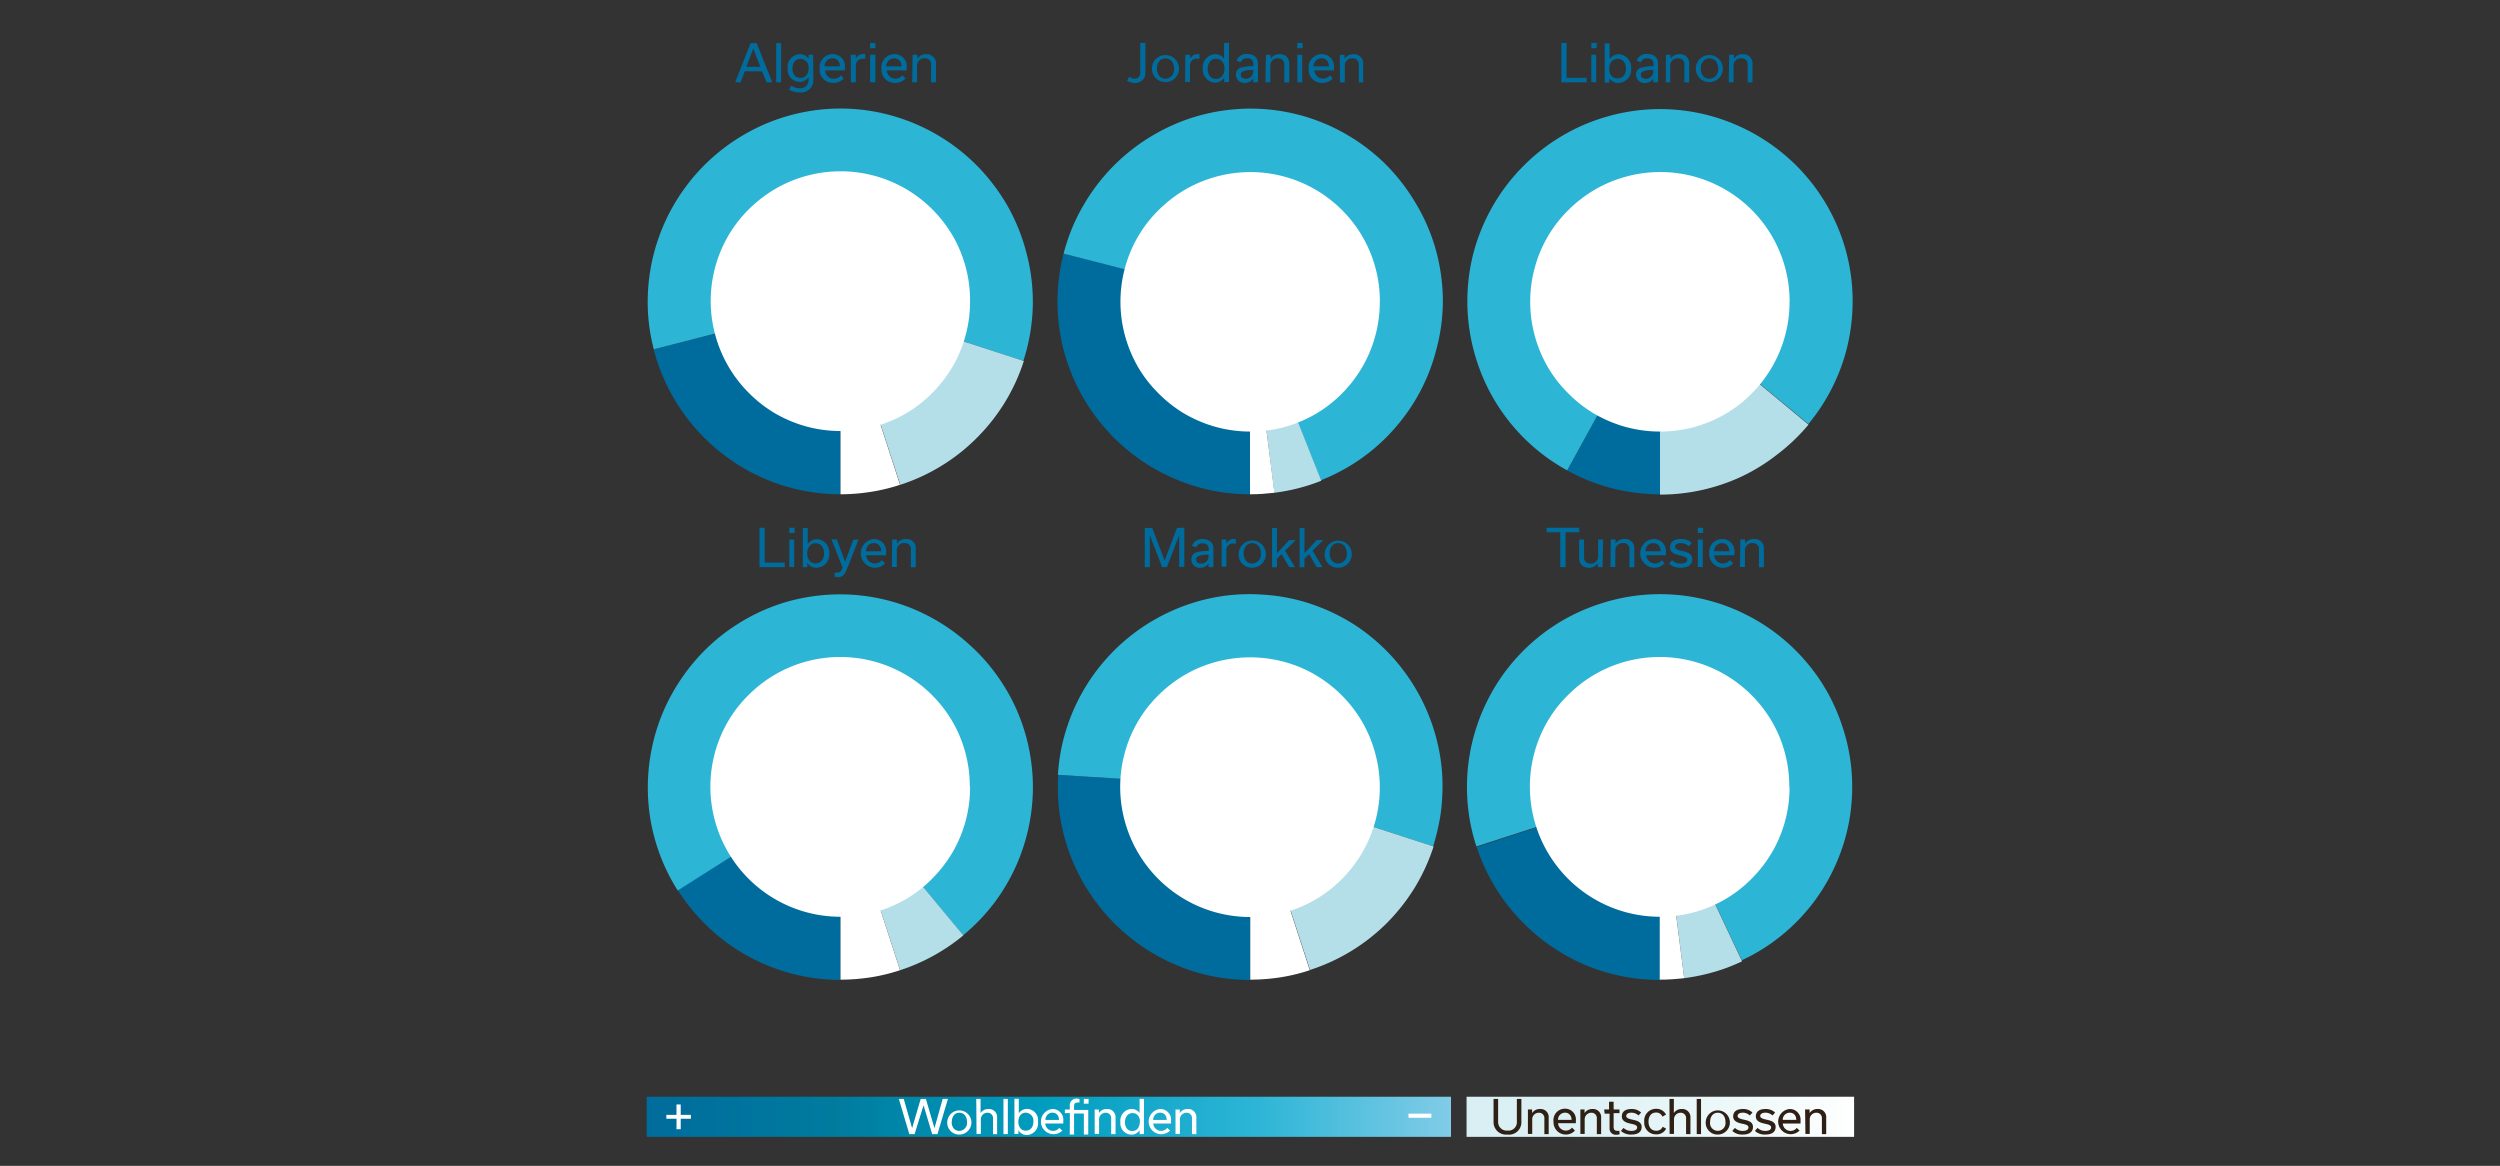 <svg id="Ebene_1" data-name="Ebene 1" xmlns="http://www.w3.org/2000/svg" xmlns:xlink="http://www.w3.org/1999/xlink" viewBox="0 0 382.68 178.46"><rect x="0" y="0" width="382.68" height="178.46" fill="#333333" stroke="none"/><defs><style>.cls-1{fill:#006c9d;}.cls-2{fill:#2db5d6;}.cls-3{fill:#b4dfe9;}.cls-4{fill:#fff;}.cls-5{fill:url(#Unbenannter_Verlauf_35);}.cls-6{fill:url(#Unbenannter_Verlauf_45);}.cls-7{fill:#2e2014;}</style><linearGradient id="Unbenannter_Verlauf_35" x1="-556.05" y1="674.67" x2="-556.05" y2="551.56" gradientTransform="translate(716.6 -442.16)" gradientUnits="userSpaceOnUse"><stop offset="0" stop-color="#81cce7"/><stop offset="0.24" stop-color="#2db5d6"/><stop offset="0.51" stop-color="#009dbf"/><stop offset="0.77" stop-color="#007b9e"/><stop offset="1" stop-color="#006c9d"/></linearGradient><linearGradient id="Unbenannter_Verlauf_45" x1="224.48" y1="170.96" x2="283.81" y2="170.96" gradientTransform="translate(425.1 -83.19) rotate(90)" gradientUnits="userSpaceOnUse"><stop offset="0" stop-color="#d9eff3"/><stop offset="0.31" stop-color="#def1f5"/><stop offset="0.69" stop-color="#edf8f9"/><stop offset="1" stop-color="#fff"/></linearGradient></defs><path class="cls-1" d="M128.66,75.66A29.31,29.31,0,0,1,122,74.9a29.26,29.26,0,0,1-11.57-5.56,29.69,29.69,0,0,1-10.37-15.85l28.6-7.34Z"/><path class="cls-2" d="M157.15,38.84a29,29,0,0,1,.93,8.4,29.69,29.69,0,0,1-1.43,8l-28-9.11-28.57,7.34a28.61,28.61,0,0,1-.93-7.85A29.61,29.61,0,0,1,114,20.55a28.9,28.9,0,0,1,7.34-3,29.06,29.06,0,0,1,15.39.21,29.65,29.65,0,0,1,12.85,7.63,30.56,30.56,0,0,1,4.62,6.08A29.4,29.4,0,0,1,157.15,38.84Z"/><path class="cls-3" d="M156.72,55.26a29.38,29.38,0,0,1-3,6.49,29.72,29.72,0,0,1-4.33,5.41A28.87,28.87,0,0,1,144,71.37a29.34,29.34,0,0,1-6.19,2.84l-9.13-28.06Z"/><path class="cls-4" d="M137.77,74.21a27.59,27.59,0,0,1-4.55,1.09,29.39,29.39,0,0,1-4.56.36V46.15Z"/><path class="cls-4" d="M148.49,46.15a19.83,19.83,0,0,1-2.69,10,20.28,20.28,0,0,1-3.1,4,19.47,19.47,0,0,1-4,3.12,20.36,20.36,0,0,1-4.74,2,20.06,20.06,0,0,1-10.58,0,20.43,20.43,0,0,1-4.75-2,19.92,19.92,0,0,1-4-3.12,19.85,19.85,0,0,1-5.12-8.79,19.79,19.79,0,0,1,0-10.58,19.57,19.57,0,0,1,5.12-8.75,20.52,20.52,0,0,1,4-3.09,19.88,19.88,0,0,1,20.07,0,20,20,0,0,1,4,3.09,20.38,20.38,0,0,1,3.1,4,19.76,19.76,0,0,1,2.69,10Z"/><path class="cls-1" d="M254.1,75.66A29.06,29.06,0,0,1,239.89,72L254.1,46.15Z"/><path class="cls-2" d="M239.89,72a29.27,29.27,0,0,1-6.36-4.7,29.34,29.34,0,0,1-7.74-12.92,29.53,29.53,0,0,1-1.17-7.46,29.83,29.83,0,0,1,.78-7.61A29.59,29.59,0,0,1,233,25.6a29.36,29.36,0,0,1,6-4.73,28.88,28.88,0,0,1,6.91-3,29.35,29.35,0,0,1,15.05-.36,29.92,29.92,0,0,1,13.73,7.56,29.5,29.5,0,0,1,7.74,12.87,29.29,29.29,0,0,1,1.15,7.44,30.07,30.07,0,0,1-.79,7.58,29.22,29.22,0,0,1-2.86,7.37c-.45.82-.94,1.62-1.46,2.38s-1.08,1.5-1.65,2.2L254.1,46.15Z"/><path class="cls-3" d="M276.83,65A29.3,29.3,0,0,1,272,69.6,28.69,28.69,0,0,1,266.47,73a29.56,29.56,0,0,1-12.37,2.71V46.15Z"/><path class="cls-4" d="M273.93,46.15a19.63,19.63,0,0,1-.7,5.29,19.78,19.78,0,0,1-5.09,8.79,19.47,19.47,0,0,1-4,3.12,20.36,20.36,0,0,1-4.74,2,20.06,20.06,0,0,1-10.58,0,20.43,20.43,0,0,1-4.75-2,19.92,19.92,0,0,1-4-3.12,19.59,19.59,0,0,1-3.12-4,20.06,20.06,0,0,1-2-4.76,19.76,19.76,0,0,1,0-10.57,19.57,19.57,0,0,1,2-4.74,19.21,19.21,0,0,1,3.12-4,20.19,20.19,0,0,1,4-3.1,20,20,0,0,1,4.75-2,19.8,19.8,0,0,1,25.12,19.13Z"/><path class="cls-1" d="M191.38,75.66a28.7,28.7,0,0,1-7.84-1.06A29.6,29.6,0,0,1,162.93,54a29.16,29.16,0,0,1-1.05-7.85,28.55,28.55,0,0,1,.24-3.74,27.38,27.38,0,0,1,.69-3.61l28.57,7.35Z"/><path class="cls-2" d="M219.87,53.47a28.79,28.79,0,0,1-2.59,6.66,29.59,29.59,0,0,1-4,5.67,28.88,28.88,0,0,1-5.11,4.52,30.24,30.24,0,0,1-6,3.21L191.38,46.15l-28.57-7.33a28.61,28.61,0,0,1,3-7.33,29.61,29.61,0,0,1,10.59-10.73,29.31,29.31,0,0,1,6.93-3,29.78,29.78,0,0,1,7.56-1.13,29.48,29.48,0,0,1,7.86.93,29.13,29.13,0,0,1,7.32,3,29.42,29.42,0,0,1,6.06,4.62,29.73,29.73,0,0,1,4.62,6,29.1,29.1,0,0,1,3,6.93,30.09,30.09,0,0,1,1.11,7.56A28.61,28.61,0,0,1,219.87,53.47Z"/><path class="cls-3" d="M202.25,73.59a28.67,28.67,0,0,1-3.58,1.16,29.8,29.8,0,0,1-3.61.68l-3.68-29.28Z"/><path class="cls-4" d="M195.08,75.43c-.63.07-1.26.12-1.88.17s-1.24.06-1.86.06l0-29.51Z"/><path class="cls-4" d="M211.21,46.15a19.63,19.63,0,0,1-.7,5.29,19.78,19.78,0,0,1-5.09,8.79,19.47,19.47,0,0,1-4,3.12,20.18,20.18,0,0,1-4.74,2,20.06,20.06,0,0,1-10.58,0,20.43,20.43,0,0,1-4.75-2,19.92,19.92,0,0,1-4-3.12,19.59,19.59,0,0,1-3.12-4,20.06,20.06,0,0,1-2-4.76,19.76,19.76,0,0,1,0-10.57,19.57,19.57,0,0,1,2-4.74,19.21,19.21,0,0,1,3.12-4,20.19,20.19,0,0,1,4-3.1,20,20,0,0,1,4.75-2,19.83,19.83,0,0,1,19.33,5.1,19.72,19.72,0,0,1,5.79,14Z"/><path class="cls-1" d="M191.38,150a29.08,29.08,0,0,1-7.84-1.05,30.18,30.18,0,0,1-7-3,29.65,29.65,0,0,1-13.56-17.63,29.14,29.14,0,0,1-1.05-7.84c0-.64,0-1.26.06-1.88l29.44,1.88Z"/><path class="cls-2" d="M220.74,122.32a25,25,0,0,1-.47,3.7c-.24,1.19-.54,2.37-.89,3.53l-28-9.09-29.44-1.86a29,29,0,0,1,1.54-7.75,29.82,29.82,0,0,1,3.41-6.85,29.59,29.59,0,0,1,11.24-9.9,29.61,29.61,0,0,1,7.22-2.54,28.72,28.72,0,0,1,7.89-.54A28.36,28.36,0,0,1,201,92.56a30,30,0,0,1,6.83,3.4,29.46,29.46,0,0,1,5.65,5,29.84,29.84,0,0,1,6.72,13.48A28.38,28.38,0,0,1,220.74,122.32Z"/><path class="cls-3" d="M219.44,129.57a29.38,29.38,0,0,1-3,6.49,30.06,30.06,0,0,1-4.33,5.41,29.5,29.5,0,0,1-11.58,7l-9.13-28Z"/><path class="cls-4" d="M200.49,148.51a27.63,27.63,0,0,1-4.55,1.1,30.55,30.55,0,0,1-4.56.35v-29.5Z"/><path class="cls-4" d="M211.21,120.46a19.74,19.74,0,0,1-.7,5.29,19.92,19.92,0,0,1-5.09,8.79,19.47,19.47,0,0,1-4,3.12,19.74,19.74,0,0,1-4.74,2,20.06,20.06,0,0,1-10.58,0,19.91,19.91,0,0,1-13.91-13.91,19.79,19.79,0,0,1,0-10.58,19.57,19.57,0,0,1,2-4.74,19.21,19.21,0,0,1,3.12-4,20.19,20.19,0,0,1,4-3.1,20,20,0,0,1,15.33-2,19.33,19.33,0,0,1,4.74,2,19.73,19.73,0,0,1,4,3.1,19.64,19.64,0,0,1,5.09,8.75A19.69,19.69,0,0,1,211.21,120.46Z"/><path class="cls-1" d="M254.1,150a29.31,29.31,0,0,1-12.23-2.64,30.06,30.06,0,0,1-5.25-3.1,30.58,30.58,0,0,1-4.49-4.08,29.47,29.47,0,0,1-3.58-4.92,30.1,30.1,0,0,1-2.51-5.61l28.06-9.15Z"/><path class="cls-2" d="M282.07,111.37a28.68,28.68,0,0,1,1.39,7.18,30.06,30.06,0,0,1-.38,7,29.61,29.61,0,0,1-5.53,12.64,29.56,29.56,0,0,1-4.85,5,28.67,28.67,0,0,1-6.08,3.8L254.1,120.46,226,129.57a29,29,0,0,1-1.42-7.78,29.53,29.53,0,0,1,3.19-14.73,28.94,28.94,0,0,1,4.26-6.24,29.64,29.64,0,0,1,5.79-5A29.33,29.33,0,0,1,245,92.4a29.25,29.25,0,0,1,22.46,1.78,29.43,29.43,0,0,1,6.22,4.26,30.24,30.24,0,0,1,5,5.79A29.38,29.38,0,0,1,282.07,111.37Z"/><path class="cls-3" d="M266.66,147.15a27.58,27.58,0,0,1-4.39,1.66,30.32,30.32,0,0,1-4.47.92l-3.7-29.27Z"/><path class="cls-4" d="M257.8,149.73c-.63.07-1.26.13-1.88.17s-1.24.06-1.86.06l0-29.5Z"/><path class="cls-4" d="M273.93,120.46a19.74,19.74,0,0,1-.7,5.29,20.14,20.14,0,0,1-2,4.75,20.57,20.57,0,0,1-3.1,4,19.47,19.47,0,0,1-4,3.12,19.91,19.91,0,0,1-4.74,2,20.06,20.06,0,0,1-10.58,0,19.91,19.91,0,0,1-13.91-13.91,19.79,19.79,0,0,1,0-10.58,19.57,19.57,0,0,1,2-4.74,19.21,19.21,0,0,1,3.12-4,20.19,20.19,0,0,1,4-3.1,19.85,19.85,0,0,1,24.08,3.1,19.81,19.81,0,0,1,3.1,4,19.76,19.76,0,0,1,2.69,10Z"/><path class="cls-1" d="M128.66,150a29.15,29.15,0,0,1-7.57-1,29.82,29.82,0,0,1-6.85-2.78,29.6,29.6,0,0,1-10.5-10l24.92-15.78Z"/><path class="cls-2" d="M153.49,104.69a28.46,28.46,0,0,1,3.14,6.6,29.67,29.67,0,0,1,1.39,6.94,28.91,28.91,0,0,1-.3,7,29.43,29.43,0,0,1-5.36,12.75,29.51,29.51,0,0,1-4.94,5.19l-18.76-22.66-24.92,15.8a29.46,29.46,0,0,1-3.3-7.18,29,29,0,0,1-1.26-7.55,29.74,29.74,0,0,1,.7-7.52,29.2,29.2,0,0,1,2.57-7.09,30.45,30.45,0,0,1,4.36-6.3,28.87,28.87,0,0,1,6-5.08A29.33,29.33,0,0,1,120,92.25,29.82,29.82,0,0,1,127.55,91a29.1,29.1,0,0,1,7.5.7,29.46,29.46,0,0,1,13.36,7A28.88,28.88,0,0,1,153.49,104.69Z"/><path class="cls-3" d="M147.46,143.18a29.67,29.67,0,0,1-9.67,5.33l-9.13-28Z"/><path class="cls-4" d="M137.77,148.51a27.63,27.63,0,0,1-4.55,1.1,30.65,30.65,0,0,1-4.56.35v-29.5Z"/><path class="cls-4" d="M148.49,120.46a19.74,19.74,0,0,1-.7,5.29,20.14,20.14,0,0,1-2,4.75,20.57,20.57,0,0,1-3.1,4,19.47,19.47,0,0,1-4,3.12,19.91,19.91,0,0,1-4.74,2,20.06,20.06,0,0,1-10.58,0,19.91,19.91,0,0,1-13.91-13.91,19.79,19.79,0,0,1,0-10.58,19.57,19.57,0,0,1,2-4.74,19.21,19.21,0,0,1,3.12-4,20.19,20.19,0,0,1,4-3.1,19.85,19.85,0,0,1,24.08,3.1,19.81,19.81,0,0,1,3.1,4,19.76,19.76,0,0,1,2.69,10Z"/><path class="cls-1" d="M116.65,10.92H114l-.64,1.68h-.83l2.37-6h.93l2.38,6h-.87Zm-.27-.69-1.07-2.8h0l-1.07,2.8Z"/><path class="cls-1" d="M118.82,12.6v-6h.75v6Z"/><path class="cls-1" d="M124.5,12.14a1.88,1.88,0,0,1-2.13,2,2.82,2.82,0,0,1-1.58-.44l.33-.59a2.15,2.15,0,0,0,1.24.39,1.24,1.24,0,0,0,1.41-1.35v-.36h0a1.61,1.61,0,0,1-1.41.75,1.89,1.89,0,0,1-1.8-2.09A1.94,1.94,0,0,1,122.4,8.3a1.62,1.62,0,0,1,1.37.69h0l0-.61h.7Zm-.72-1.74A1.29,1.29,0,0,0,122.54,9c-.83,0-1.24.68-1.24,1.47s.38,1.46,1.23,1.46S123.78,11.22,123.78,10.4Z"/><path class="cls-1" d="M129.14,12a2,2,0,0,1-1.59.68,2,2,0,0,1-2.08-2.2,2,2,0,0,1,2-2.19,1.85,1.85,0,0,1,1.86,2.06c0,.12,0,.32,0,.43h-3a1.25,1.25,0,0,0,1.33,1.26,1.26,1.26,0,0,0,1.07-.51Zm-.58-1.84c0-.69-.39-1.24-1.14-1.24a1.2,1.2,0,0,0-1.2,1.24Z"/><path class="cls-1" d="M130.23,8.38H131V9h0a1.18,1.18,0,0,1,1.08-.72,1.2,1.2,0,0,1,.36,0v.73A1.63,1.63,0,0,0,132,9,1,1,0,0,0,131,10V12.6h-.75Z"/><path class="cls-1" d="M133.19,6.57H134v.81h-.81Zm0,6V8.38H134V12.6Z"/><path class="cls-1" d="M138.61,12a2,2,0,0,1-1.6.68,2,2,0,0,1-2.08-2.2,2,2,0,0,1,2-2.19,1.85,1.85,0,0,1,1.86,2.06,3,3,0,0,1,0,.43h-3.05a1.35,1.35,0,0,0,2.4.75ZM138,10.17c0-.69-.39-1.24-1.13-1.24a1.21,1.21,0,0,0-1.21,1.24Z"/><path class="cls-1" d="M139.7,8.38h.72V9h0a1.56,1.56,0,0,1,1.37-.7,1.39,1.39,0,0,1,1.48,1.48V12.6h-.74V9.92a.91.91,0,0,0-1-1,1.1,1.1,0,0,0-1.16,1.15V12.6h-.74Z"/><path class="cls-1" d="M172.52,12.32l.35-.57a1.3,1.3,0,0,0,.82.29c.59,0,.85-.41.85-.95V6.57h.79V11.1a1.51,1.51,0,0,1-1.64,1.59A1.92,1.92,0,0,1,172.52,12.32Z"/><path class="cls-1" d="M176.33,10.5a2.07,2.07,0,1,1,4.14,0,2.07,2.07,0,1,1-4.14,0Zm.76,0c0,.83.44,1.55,1.31,1.55a1.38,1.38,0,0,0,1.32-1.55c0-.84-.45-1.56-1.32-1.56S177.09,9.66,177.09,10.5Z"/><path class="cls-1" d="M181.44,8.39h.72l0,.63h0a1.21,1.21,0,0,1,1.09-.72,1.18,1.18,0,0,1,.35,0v.73a1.54,1.54,0,0,0-.39-.05,1,1,0,0,0-1.06,1v2.57h-.74Z"/><path class="cls-1" d="M184.11,10.53A2,2,0,0,1,186,8.3a1.65,1.65,0,0,1,1.38.7h0V6.57h.74v6h-.73v-.69h0a1.7,1.7,0,0,1-1.43.77A2,2,0,0,1,184.11,10.53Zm3.33,0c0-.93-.49-1.54-1.3-1.54s-1.28.75-1.28,1.56.4,1.53,1.26,1.53S187.44,11.39,187.44,10.49Z"/><path class="cls-1" d="M191.83,12.61l0-.62h0a1.4,1.4,0,0,1-1.28.7,1.25,1.25,0,0,1-1.36-1.27,1.07,1.07,0,0,1,.82-1.09,7.84,7.84,0,0,1,1.84-.21V9.75a.82.82,0,0,0-.94-.82.93.93,0,0,0-1,.63l-.62-.29a1.6,1.6,0,0,1,1.62-1c1,0,1.65.53,1.65,1.45v2.86Zm0-1.67V10.7c-.28,0-.72,0-1.08.08s-.83.2-.83.63.3.65.79.65A1.09,1.09,0,0,0,191.82,10.94Z"/><path class="cls-1" d="M193.78,8.39h.72l0,.62h0a1.52,1.52,0,0,1,1.36-.71,1.39,1.39,0,0,1,1.49,1.48v2.83h-.75V9.93a.91.91,0,0,0-1-1,1.1,1.1,0,0,0-1.15,1.15v2.52h-.75Z"/><path class="cls-1" d="M198.58,6.57h.81v.81h-.81Zm0,6V8.39h.75v4.22Z"/><path class="cls-1" d="M204,12a2,2,0,0,1-1.59.68,2,2,0,0,1-2.09-2.2,2,2,0,0,1,2-2.19,1.85,1.85,0,0,1,1.87,2.06,3,3,0,0,1,0,.43h-3a1.35,1.35,0,0,0,2.4.75Zm-.58-1.84c0-.69-.39-1.24-1.14-1.24a1.2,1.2,0,0,0-1.2,1.24Z"/><path class="cls-1" d="M205.09,8.39h.72l0,.62h0a1.55,1.55,0,0,1,1.37-.71,1.39,1.39,0,0,1,1.49,1.48v2.83H208V9.93a.91.91,0,0,0-1-1,1.09,1.09,0,0,0-1.15,1.15v2.52h-.75Z"/><path class="cls-1" d="M181.29,80.78v6h-.79V81.92h0l-1.88,4.89h-.73L176,81.92h0v4.89h-.77v-6h1.14l1.9,5h0l1.9-5Z"/><path class="cls-1" d="M185,86.81l0-.61h0a1.37,1.37,0,0,1-1.27.7,1.25,1.25,0,0,1-1.36-1.27,1.08,1.08,0,0,1,.82-1.1,7.38,7.38,0,0,1,1.84-.2V84a.83.83,0,0,0-.94-.82.93.93,0,0,0-1,.64l-.62-.3a1.6,1.6,0,0,1,1.62-1c1,0,1.65.52,1.65,1.44v2.86Zm0-1.66V84.9c-.29,0-.73,0-1.08.09s-.83.2-.83.63.3.65.78.65A1.1,1.1,0,0,0,185,85.15Z"/><path class="cls-1" d="M187,82.59h.72l0,.64h0a1.2,1.2,0,0,1,1.09-.72,1.08,1.08,0,0,1,.35,0v.73a1.54,1.54,0,0,0-.39-.05,1,1,0,0,0-1.05,1v2.56H187Z"/><path class="cls-1" d="M189.61,84.71a2.08,2.08,0,1,1,2.08,2.19A2,2,0,0,1,189.61,84.71Zm.76,0c0,.83.44,1.55,1.31,1.55A1.38,1.38,0,0,0,193,84.71c0-.84-.45-1.57-1.32-1.57S190.37,83.87,190.37,84.71Z"/><path class="cls-1" d="M196.7,84.28l1.52,2.53h-.88l-1.17-2-.7.71v1.31h-.75v-6h.75v3.85h0l1.87-2h1Z"/><path class="cls-1" d="M200.92,84.28l1.51,2.53h-.88l-1.17-2-.7.71v1.31h-.74v-6h.74v3.85h0l1.87-2h1Z"/><path class="cls-1" d="M202.78,84.71a2.07,2.07,0,1,1,2.07,2.19A2,2,0,0,1,202.78,84.71Zm.75,0c0,.83.44,1.55,1.31,1.55a1.38,1.38,0,0,0,1.32-1.55c0-.84-.45-1.57-1.32-1.57S203.53,83.87,203.53,84.71Z"/><path class="cls-1" d="M238.83,86.81V81.47h-2.09v-.69h5v.69h-2.09v5.34Z"/><path class="cls-1" d="M245.32,86.81h-.73v-.62h0a1.61,1.61,0,0,1-1.37.71,1.39,1.39,0,0,1-1.49-1.48V82.59h.75v2.68a.9.9,0,0,0,1,1,1.08,1.08,0,0,0,1.15-1.14V82.59h.75Z"/><path class="cls-1" d="M246.56,82.59h.72l0,.62h0a1.56,1.56,0,0,1,1.37-.7A1.39,1.39,0,0,1,250.17,84v2.83h-.75V84.13a.9.9,0,0,0-1-1,1.1,1.1,0,0,0-1.16,1.15v2.51h-.74Z"/><path class="cls-1" d="M254.79,86.22a2,2,0,0,1-1.6.68,2.2,2.2,0,0,1-.11-4.39A1.85,1.85,0,0,1,255,84.57a3,3,0,0,1,0,.43h-3a1.35,1.35,0,0,0,2.4.75Zm-.58-1.84c-.05-.69-.39-1.24-1.14-1.24a1.2,1.2,0,0,0-1.2,1.24Z"/><path class="cls-1" d="M255.49,86.26l.45-.51a1.86,1.86,0,0,0,1.34.52c.67,0,1-.24,1-.6s-.43-.5-1.13-.65-1.5-.41-1.5-1.23.56-1.28,1.66-1.28a2.3,2.3,0,0,1,1.64.6l-.44.51a1.77,1.77,0,0,0-1.22-.48c-.59,0-.89.25-.89.57s.38.48,1.11.64,1.52.39,1.52,1.23-.61,1.32-1.77,1.32A2.44,2.44,0,0,1,255.49,86.26Z"/><path class="cls-1" d="M259.89,80.78h.81v.81h-.81Zm0,6V82.59h.75v4.22Z"/><path class="cls-1" d="M265.31,86.22a2.12,2.12,0,0,1-3.68-1.52,2,2,0,0,1,2-2.19,1.85,1.85,0,0,1,1.86,2.06c0,.12,0,.32,0,.43H262.4a1.34,1.34,0,0,0,2.39.75Zm-.58-1.84c-.05-.69-.39-1.24-1.14-1.24a1.2,1.2,0,0,0-1.2,1.24Z"/><path class="cls-1" d="M266.4,82.59h.72l0,.62h0a1.53,1.53,0,0,1,1.36-.7A1.39,1.39,0,0,1,270,84v2.83h-.75V84.13a.9.9,0,0,0-1-1,1.1,1.1,0,0,0-1.15,1.15v2.51h-.75Z"/><path class="cls-1" d="M239,6.57h.8v5.34h3.07v.69H239Z"/><path class="cls-1" d="M243.59,6.57h.81v.81h-.81Zm0,6V8.38h.74V12.6Z"/><path class="cls-1" d="M246.33,12h0l0,.65h-.69v-6h.75V9.05h0a1.68,1.68,0,0,1,1.43-.75,2,2,0,0,1,1.86,2.18,2,2,0,0,1-1.91,2.21A1.65,1.65,0,0,1,246.33,12Zm2.57-1.46c0-.79-.4-1.54-1.29-1.54s-1.28.77-1.28,1.56S246.74,12,247.6,12,248.9,11.35,248.9,10.49Z"/><path class="cls-1" d="M253.07,12.6V12h0a1.38,1.38,0,0,1-1.27.7,1.25,1.25,0,0,1-1.36-1.27,1.06,1.06,0,0,1,.82-1.09,7.28,7.28,0,0,1,1.84-.21V9.74c0-.43-.3-.81-.94-.81a.93.93,0,0,0-1,.63l-.62-.3a1.59,1.59,0,0,1,1.61-1c1,0,1.65.52,1.65,1.44V12.6Zm0-1.66v-.25c-.29,0-.73,0-1.08.09s-.83.2-.83.63.3.65.78.65A1.1,1.1,0,0,0,253.07,10.94Z"/><path class="cls-1" d="M255,8.38h.72l0,.62h0a1.56,1.56,0,0,1,1.37-.7,1.39,1.39,0,0,1,1.48,1.48V12.6h-.74V9.92a.9.9,0,0,0-1-1,1.1,1.1,0,0,0-1.16,1.15V12.6H255Z"/><path class="cls-1" d="M259.58,10.5a2.07,2.07,0,1,1,4.14,0,2.07,2.07,0,1,1-4.14,0Zm.76,0c0,.83.44,1.55,1.31,1.55A1.38,1.38,0,0,0,263,10.5c0-.84-.45-1.57-1.32-1.57S260.34,9.66,260.34,10.5Z"/><path class="cls-1" d="M264.69,8.38h.72V9h0a1.56,1.56,0,0,1,1.37-.7,1.39,1.39,0,0,1,1.48,1.48V12.6h-.74V9.92a.91.91,0,0,0-1-1,1.1,1.1,0,0,0-1.16,1.15V12.6h-.74Z"/><path class="cls-1" d="M116.26,80.78h.79v5.34h3.08v.69h-3.87Z"/><path class="cls-1" d="M120.82,80.78h.81v.81h-.81Zm0,6V82.59h.75v4.22Z"/><path class="cls-1" d="M123.57,86.16h0l0,.65h-.68v-6h.75v2.48h0a1.7,1.7,0,0,1,1.43-.75,2,2,0,0,1,1.87,2.18A2,2,0,0,1,125,86.9,1.64,1.64,0,0,1,123.57,86.16Zm2.57-1.46c0-.79-.41-1.54-1.3-1.54s-1.28.77-1.28,1.56.42,1.53,1.28,1.53S126.14,85.56,126.14,84.7Z"/><path class="cls-1" d="M131.42,82.59l-1.79,4.54c-.36.92-.73,1.21-1.36,1.21a1.33,1.33,0,0,1-.51-.09v-.6a1.08,1.08,0,0,0,.35,0c.42,0,.67-.16.86-.78l0,0-1.69-4.29h.82L129.36,86h0l1.25-3.37Z"/><path class="cls-1" d="M135.48,86.22a2,2,0,0,1-1.6.68,2.2,2.2,0,0,1-.11-4.39,1.85,1.85,0,0,1,1.86,2.06,3,3,0,0,1,0,.43h-3.05a1.35,1.35,0,0,0,2.4.75Zm-.58-1.84c-.05-.69-.4-1.25-1.14-1.25s-1.13.54-1.21,1.25Z"/><path class="cls-1" d="M136.57,82.59h.72l0,.62h0a1.56,1.56,0,0,1,1.37-.7A1.38,1.38,0,0,1,140.17,84v2.83h-.74V84.13a.91.91,0,0,0-1-1,1.1,1.1,0,0,0-1.16,1.15v2.51h-.74Z"/><rect class="cls-5" x="157.48" y="109.4" width="6.14" height="123.12" transform="translate(-10.41 331.5) rotate(-90)"/><rect class="cls-6" x="251.08" y="141.3" width="6.14" height="59.32" transform="translate(83.19 425.1) rotate(-90)"/><path class="cls-4" d="M103.56,171.25H102v-.59h1.55v-1.6h.65v1.6h1.56v.59h-1.56v1.6h-.65Z"/><path class="cls-4" d="M215.6,170.47h3.5v.63h-3.5Z"/><path class="cls-4" d="M145.1,168.22l-1.6,5.38h-.81l-1.32-4.41h0L140,173.6h-.81l-1.6-5.38h.75l1.28,4.47h0l1.31-4.47h.8l1.31,4.47h0l1.26-4.47Z"/><path class="cls-4" d="M145,171.72a1.85,1.85,0,1,1,1.85,1.95A1.81,1.81,0,0,1,145,171.72Zm.67,0c0,.74.39,1.39,1.17,1.39a1.23,1.23,0,0,0,1.18-1.39c0-.75-.4-1.39-1.18-1.39S145.7,171,145.7,171.72Z"/><path class="cls-4" d="M149.44,168.22h.66v2.16h0a1.37,1.37,0,0,1,1.21-.62,1.23,1.23,0,0,1,1.32,1.32v2.52H152v-2.39a.81.81,0,0,0-.86-.88,1,1,0,0,0-1,1v2.24h-.66Z"/><path class="cls-4" d="M153.6,173.6v-5.38h.67v5.38Z"/><path class="cls-4" d="M155.89,173h0l0,.58h-.61v-5.38h.67v2.21h0a1.51,1.51,0,0,1,1.28-.67,1.74,1.74,0,0,1,1.66,2,1.78,1.78,0,0,1-1.7,2A1.44,1.44,0,0,1,155.89,173Zm2.29-1.31a1.22,1.22,0,0,0-1.16-1.37c-.79,0-1.14.69-1.14,1.39s.37,1.36,1.13,1.36S158.18,172.48,158.18,171.71Z"/><path class="cls-4" d="M162.62,173.06a1.93,1.93,0,1,1-1.52-3.3,1.64,1.64,0,0,1,1.66,1.83c0,.12,0,.29,0,.39H160a1.2,1.2,0,0,0,2.14.67Zm-.52-1.63c0-.62-.35-1.11-1-1.11a1.07,1.07,0,0,0-1.07,1.11Z"/><path class="cls-4" d="M163.77,170.39H163v-.55h.75v-.67a1,1,0,0,1,1.07-1,1.33,1.33,0,0,1,.42.06v.54a1.84,1.84,0,0,0-.28,0c-.4,0-.55.18-.55.54v.59h2.17v3.76h-.67v-3.21h-1.5v3.21h-.66Zm2.13-2.17h.73v.72h-.73Z"/><path class="cls-4" d="M167.56,169.84h.65v.55h0a1.38,1.38,0,0,1,1.22-.63,1.24,1.24,0,0,1,1.33,1.32v2.52h-.67v-2.39a.81.81,0,0,0-.85-.88,1,1,0,0,0-1,1v2.24h-.67Z"/><path class="cls-4" d="M171.5,171.75a1.79,1.79,0,0,1,1.71-2,1.5,1.5,0,0,1,1.23.62h0v-2.16h.67v5.38h-.66V173h0a1.5,1.5,0,0,1-1.26.68A1.74,1.74,0,0,1,171.5,171.75Zm3,0c0-.82-.43-1.37-1.15-1.37s-1.15.67-1.15,1.39.36,1.36,1.12,1.36S174.47,172.51,174.47,171.71Z"/><path class="cls-4" d="M179.11,173.06a1.93,1.93,0,1,1-1.52-3.3,1.64,1.64,0,0,1,1.66,1.83,2.42,2.42,0,0,1,0,.39h-2.72a1.2,1.2,0,0,0,2.14.67Zm-.52-1.63c0-.62-.35-1.11-1-1.11a1.07,1.07,0,0,0-1.07,1.11Z"/><path class="cls-4" d="M179.94,169.84h.65v.55h0a1.35,1.35,0,0,1,1.21-.63,1.24,1.24,0,0,1,1.33,1.32v2.52h-.67v-2.39a.81.81,0,0,0-.85-.88,1,1,0,0,0-1,1v2.24h-.67Z"/><path class="cls-7" d="M232.19,168.22h.69v3.52a1.89,1.89,0,0,1-2.14,1.93,1.91,1.91,0,0,1-2.12-1.93v-3.52h.7v3.49a1.31,1.31,0,0,0,1.45,1.35,1.28,1.28,0,0,0,1.42-1.35Z"/><path class="cls-7" d="M233.88,169.83h.64l0,.56h0a1.38,1.38,0,0,1,1.22-.63,1.23,1.23,0,0,1,1.32,1.32v2.52h-.66v-2.39a.81.81,0,0,0-.86-.88,1,1,0,0,0-1,1v2.24h-.66Z"/><path class="cls-7" d="M241.08,173.06a1.89,1.89,0,0,1-3.28-1.35,1.76,1.76,0,0,1,1.76-2,1.64,1.64,0,0,1,1.66,1.83c0,.12,0,.29,0,.39h-2.72a1.19,1.19,0,0,0,2.13.67Zm-.52-1.64c0-.61-.35-1.1-1-1.1a1.07,1.07,0,0,0-1.07,1.1Z"/><path class="cls-7" d="M241.91,169.83h.64l0,.56h0a1.38,1.38,0,0,1,1.22-.63,1.23,1.23,0,0,1,1.32,1.32v2.52h-.66v-2.39a.81.81,0,0,0-.86-.88,1,1,0,0,0-1,1v2.24h-.66Z"/><path class="cls-7" d="M245.55,169.83h.75v-1.19H247v1.19h.9v.56H247v2.06c0,.45.12.65.61.65a1.72,1.72,0,0,0,.29,0v.54a1.9,1.9,0,0,1-.52.06.94.94,0,0,1-1-1v-2.23h-.75Z"/><path class="cls-7" d="M248.12,173.11l.4-.46a1.67,1.67,0,0,0,1.19.46c.6,0,.89-.21.89-.54s-.38-.44-1-.57-1.34-.37-1.34-1.1.5-1.14,1.48-1.14a2.05,2.05,0,0,1,1.47.54l-.4.45a1.57,1.57,0,0,0-1.09-.43c-.52,0-.79.22-.79.51s.34.43,1,.57,1.36.35,1.36,1.1-.55,1.17-1.58,1.17A2.18,2.18,0,0,1,248.12,173.11Z"/><path class="cls-7" d="M251.69,171.73a1.8,1.8,0,0,1,1.82-2,1.62,1.62,0,0,1,1.51.88l-.55.32a1,1,0,0,0-1-.63c-.73,0-1.13.61-1.13,1.39s.38,1.39,1.17,1.39a1,1,0,0,0,1-.61l.53.3a1.64,1.64,0,0,1-1.53.87A1.78,1.78,0,0,1,251.69,171.73Z"/><path class="cls-7" d="M255.55,168.22h.67v2.16h0a1.37,1.37,0,0,1,1.21-.62,1.24,1.24,0,0,1,1.33,1.32v2.52h-.67v-2.39a.81.81,0,0,0-.85-.88,1,1,0,0,0-1,1v2.24h-.67Z"/><path class="cls-7" d="M259.72,173.6v-5.38h.66v5.38Z"/><path class="cls-7" d="M261.1,171.72a1.85,1.85,0,1,1,1.85,1.95A1.81,1.81,0,0,1,261.1,171.72Zm.67,0a1.19,1.19,0,1,0,2.35,0c0-.75-.4-1.39-1.18-1.39S261.77,171,261.77,171.72Z"/><path class="cls-7" d="M265.16,173.11l.41-.46a1.65,1.65,0,0,0,1.19.46c.59,0,.88-.21.88-.54s-.38-.44-1-.57-1.34-.37-1.34-1.1.51-1.14,1.49-1.14a2,2,0,0,1,1.46.54l-.4.45a1.54,1.54,0,0,0-1.08-.43c-.53,0-.79.22-.79.51s.33.43,1,.57,1.35.35,1.35,1.1-.54,1.17-1.57,1.17A2.19,2.19,0,0,1,265.16,173.11Z"/><path class="cls-7" d="M268.63,173.11l.4-.46a1.67,1.67,0,0,0,1.19.46c.6,0,.89-.21.89-.54s-.38-.44-1-.57-1.34-.37-1.34-1.1.5-1.14,1.48-1.14a2.05,2.05,0,0,1,1.47.54l-.4.45a1.57,1.57,0,0,0-1.09-.43c-.52,0-.79.22-.79.51s.34.43,1,.57,1.36.35,1.36,1.1-.55,1.17-1.58,1.17A2.18,2.18,0,0,1,268.63,173.11Z"/><path class="cls-7" d="M275.47,173.06a1.93,1.93,0,1,1-1.52-3.3,1.64,1.64,0,0,1,1.66,1.83,2.42,2.42,0,0,1,0,.39h-2.71a1.19,1.19,0,0,0,2.13.67Zm-.51-1.64c0-.61-.35-1.1-1-1.1a1.07,1.07,0,0,0-1.07,1.1Z"/><path class="cls-7" d="M276.31,169.83H277v.56h0a1.38,1.38,0,0,1,1.22-.63,1.23,1.23,0,0,1,1.32,1.32v2.52h-.66v-2.39a.81.81,0,0,0-.86-.88,1,1,0,0,0-1,1v2.24h-.66Z"/></svg>